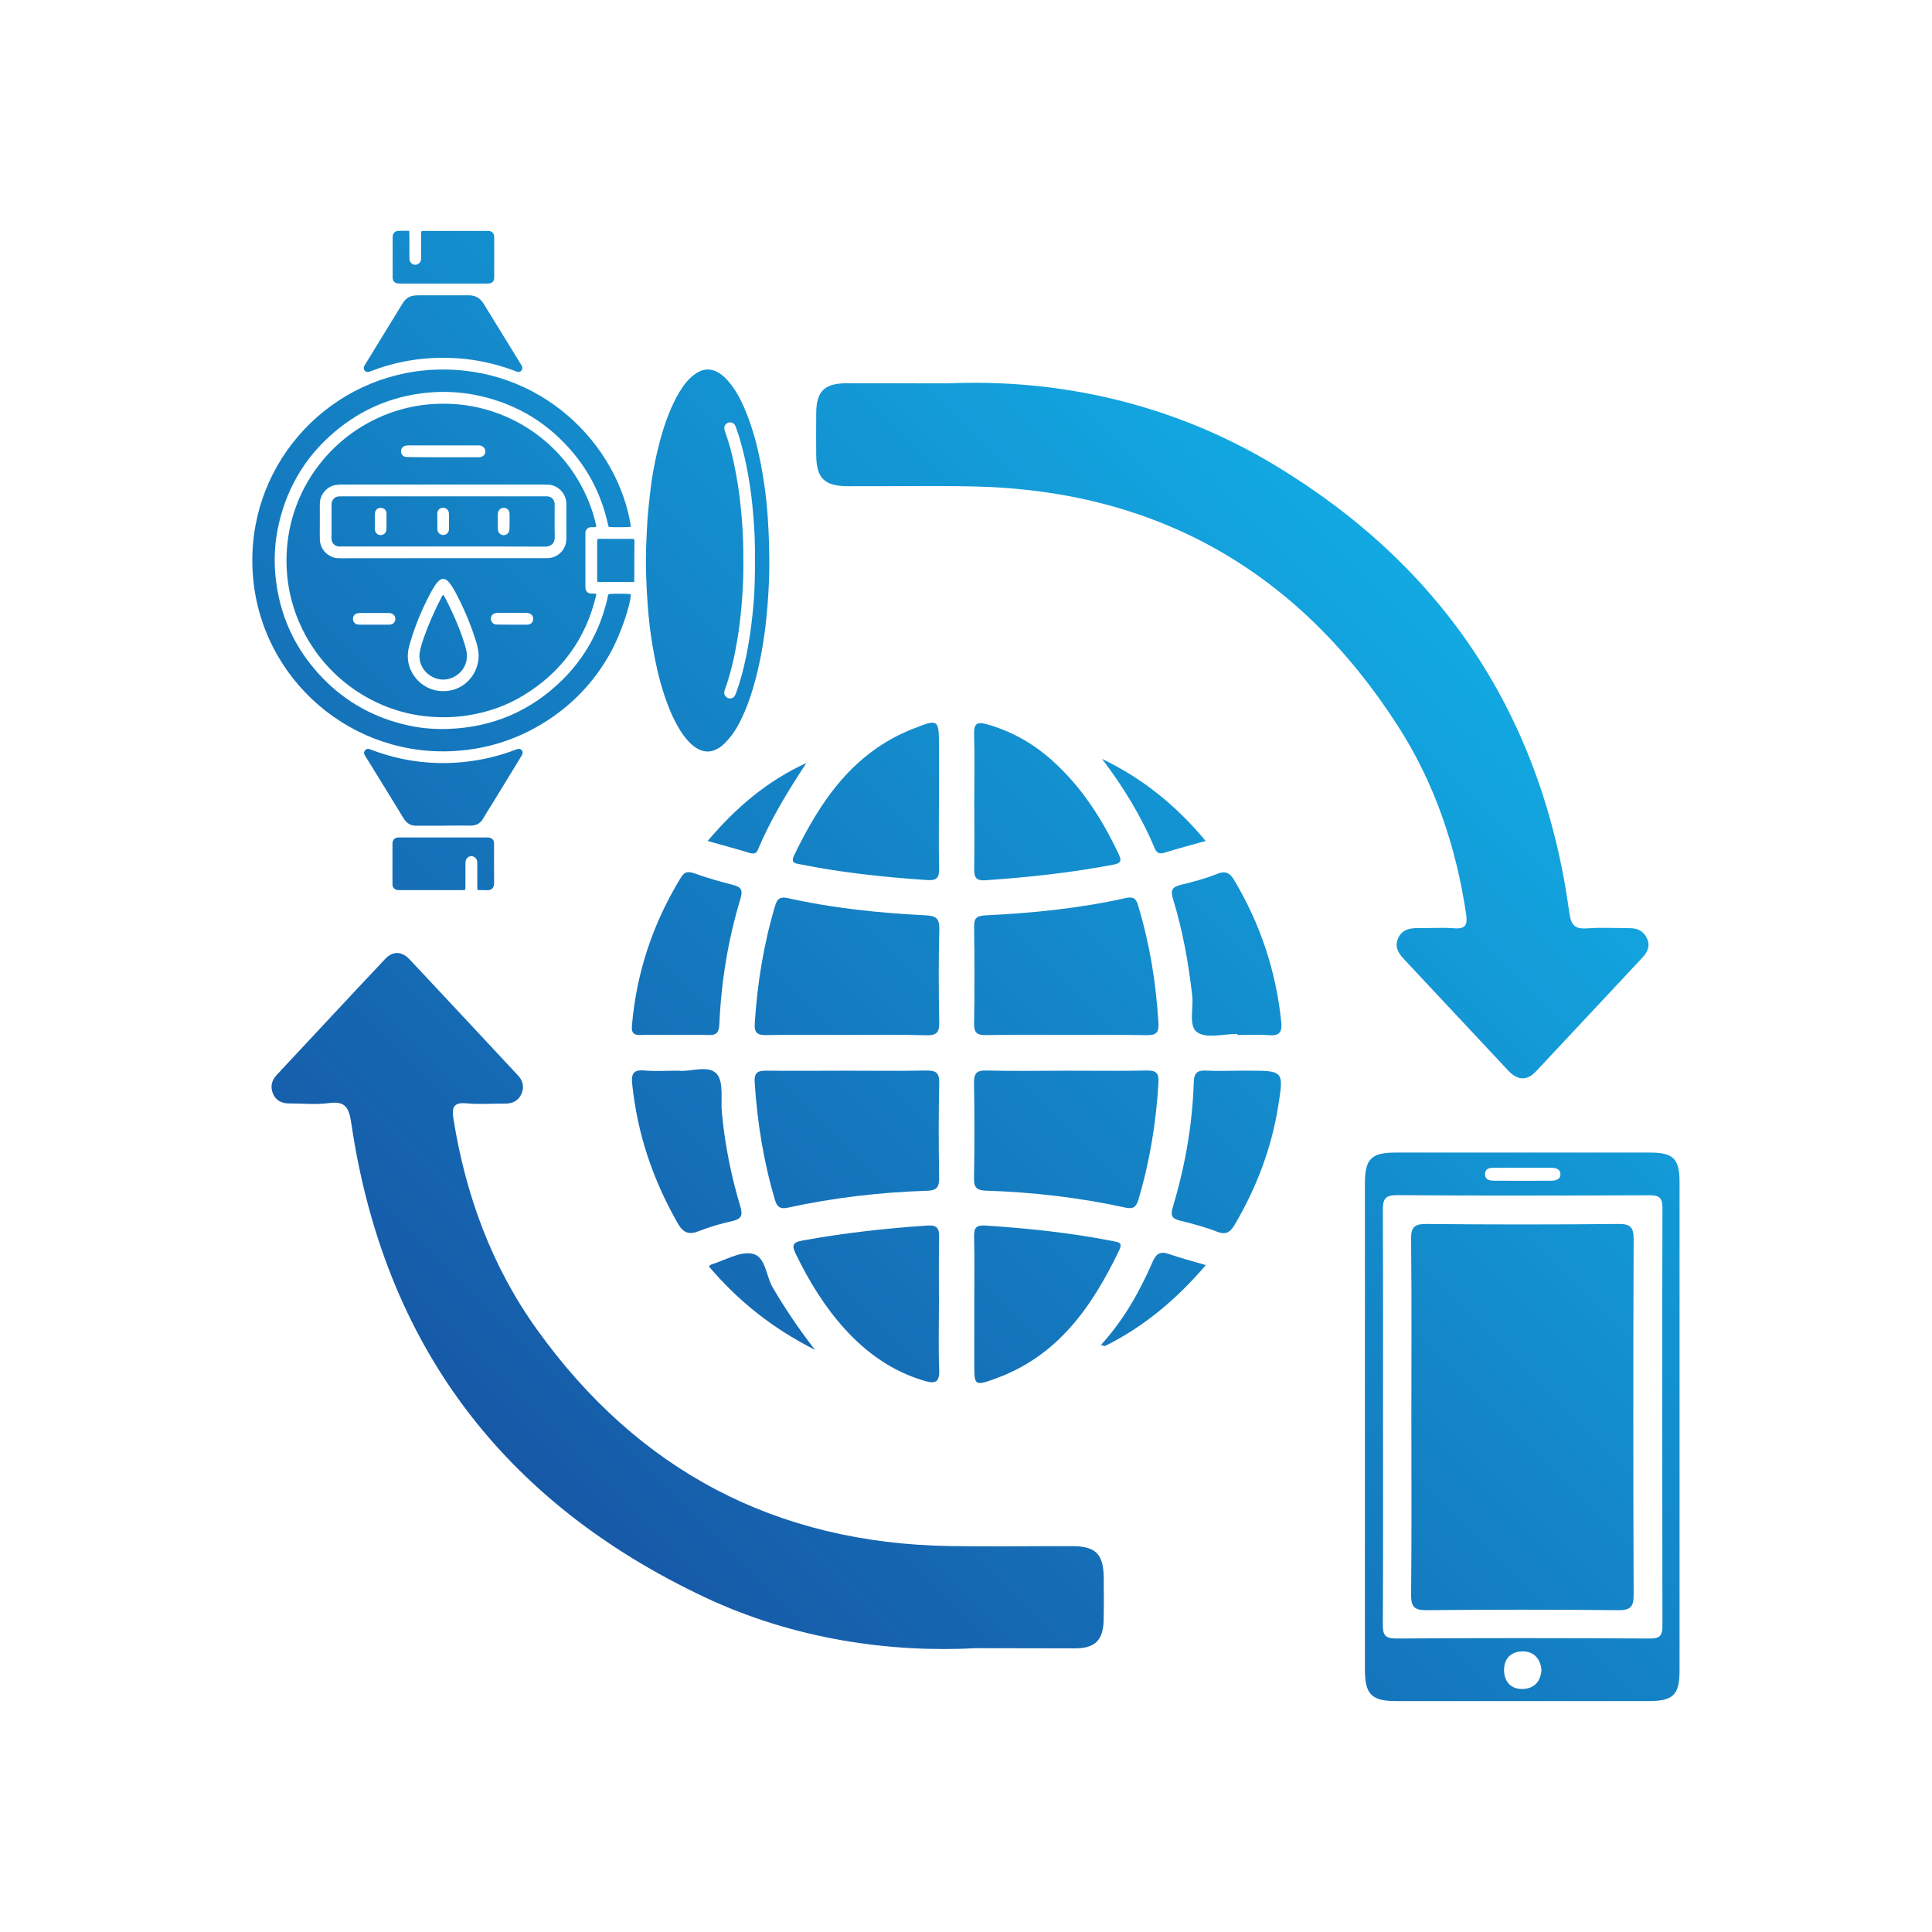 <?xml version="1.0" encoding="utf-8"?>
<!-- Generator: Adobe Illustrator 25.4.1, SVG Export Plug-In . SVG Version: 6.00 Build 0)  -->
<svg version="1.1" id="Layer_1" xmlns="http://www.w3.org/2000/svg" xmlns:xlink="http://www.w3.org/1999/xlink" x="0px" y="0px"
	 viewBox="0 0 210 210" style="enable-background:new 0 0 210 210;" xml:space="preserve">
<style type="text/css">
	.st0{fill:#1A9CE5;}
	.st1{fill:url(#SVGID_1_);}
	.st2{fill:url(#SVGID_00000005225149189911751150000002389981280201540747_);}
	.st3{fill:url(#SVGID_00000047781496492399669000000005639596712944233911_);}
	.st4{fill:url(#SVGID_00000067207145870853729220000003158741168622444964_);}
	.st5{fill:url(#SVGID_00000093896590929449294190000004923276662979999666_);}
	.st6{fill:url(#SVGID_00000171688001588510435830000002611349454120693159_);}
	.st7{fill:url(#SVGID_00000079463871028057311250000002485514607833385919_);}
	.st8{display:none;}
	.st9{display:inline;}
	.st10{fill:#303E55;}
	.st11{fill:url(#SVGID_00000135689259424250935650000006704892449145678267_);}
	.st12{fill:url(#SVGID_00000008123044833410468980000001190489898022797440_);}
	.st13{fill:url(#SVGID_00000036230526765297409320000007320457183687574718_);}
	.st14{fill:url(#SVGID_00000134242537933641859190000008911403342812271498_);}
	.st15{fill:url(#SVGID_00000121279962714645584360000011976487417789209232_);}
	.st16{fill:url(#SVGID_00000072992693101295898490000014670113820449019785_);}
	.st17{fill:url(#SVGID_00000079462025850212640260000001556517969180731322_);}
	.st18{fill:url(#SVGID_00000119076954450250863610000010826639901844582576_);}
	.st19{fill:url(#SVGID_00000141428401102725082650000012782235927608999863_);}
	.st20{fill:url(#SVGID_00000056385440457045294560000009191004125230572428_);}
	.st21{fill:url(#SVGID_00000111149492975184294620000008998527171738540691_);}
	.st22{fill:url(#SVGID_00000132805387332255699380000012900082028332069765_);}
	.st23{fill:url(#SVGID_00000118371537974161692270000018189446509152529280_);}
	.st24{fill:url(#SVGID_00000018945137293150511860000005735479729458180007_);}
	.st25{fill:url(#SVGID_00000065779909046191829260000012186652930622910594_);}
	.st26{fill:url(#SVGID_00000141442900011980498380000008718540894468732552_);}
	.st27{fill:url(#SVGID_00000139254902831226648430000014535464401857830807_);}
	.st28{fill:url(#SVGID_00000124145326930883966650000007519228571631217087_);}
	.st29{fill:url(#SVGID_00000175302281652301019700000009043687030729223333_);}
	.st30{fill:url(#SVGID_00000039850852914435420530000005262272370870818452_);}
	.st31{fill:url(#SVGID_00000088121008757858621790000016657238368995868601_);}
	.st32{fill:url(#SVGID_00000121264500499897125540000013833217654711547272_);}
	.st33{fill:url(#SVGID_00000158028855224339639830000009599869666242897045_);}
	.st34{fill:url(#SVGID_00000050660233345408100770000000922078433623380144_);}
	.st35{fill:url(#SVGID_00000160179093293024365070000016214102352193587602_);}
	.st36{fill:url(#SVGID_00000133528796149775794380000002993126553357512121_);}
	.st37{fill:url(#SVGID_00000034768091373328628580000007071328734361566138_);}
	.st38{fill:url(#SVGID_00000101072714969439957540000014829407700810495394_);}
	.st39{fill:url(#SVGID_00000048478125800790500430000001165657738938862014_);}
	.st40{fill:url(#SVGID_00000163774880443051331540000005369116547097334195_);}
	.st41{fill:url(#SVGID_00000097502045098513285960000009009152062491490480_);}
</style>
<g>
	<g>
		<path class="st0" d="M-178.87,4.97c7.39,0,14.83,0,22.65,0c0,2.84,0,5.44,0,8.3c37.73,0,75.09,0,112.86,0
			c0.16-2.66,0.32-5.37,0.49-8.29c7.59,0,15.03,0,22.54,0c0,18.2,0,36.12,0,54.29c-7.53,0-14.84,0-22.52,0
			c-0.15-2.73-0.3-5.44-0.49-8.67c-15.42,0-30.64,0-46.74,0c3.35-4.81,6.18-8.86,9.4-13.48c-7-1.41-13.54-2.73-21.18-4.28
			c3.09-2.21,5.63-4.02,8.16-5.83c-0.47-0.56-0.93-1.12-1.4-1.67c-6.24,2.79-12.48,5.58-19.43,8.69c3.15,2.44,5.89,4.56,9.18,7.1
			c-7.99,4.15-14.17,10.62-24.09,9.72c-8.74-0.79-17.6-0.17-26.8-0.17c0,3.06,0,5.64,0,8.53c-7.68,0-14.97,0-22.64,0
			C-178.87,41.26-178.87,23.25-178.87,4.97z"/>
		<path class="st0" d="M-99.63,78.26c4.63,7.35,9.5,14.35,13.6,21.77c5.27,9.54,0.46,20.24-9.84,22.93
			c-6.16,1.61-11.42-0.21-15.55-4.79c-4.14-4.59-5.39-10.03-3.01-15.95c0.71-1.76,1.6-3.48,2.62-5.08
			C-107.81,90.86-103.74,84.63-99.63,78.26z"/>
		<path class="st0" d="M-48.64,139.25c-3.1-2.79-5.93-5.33-8.74-7.86c14.04-16.63,10.6-34.24-0.2-46.19
			c2.64-2.79,5.32-5.6,7.98-8.41C-32.86,90.4-29.85,121.76-48.64,139.25z"/>
		<path class="st0" d="M-150.64,75.3c2.77,2.6,5.54,5.21,8.58,8.06c-6.06,6.79-9.78,14.25-9.77,23.22c0.01,8.82,3.31,16.3,9.7,23.11
			c-3.02,2.59-6,5.14-9.02,7.73C-168.15,123.44-169.24,91.42-150.64,75.3z"/>
		<path class="st0" d="M-65.33,127.43c-2.81-2.95-5.41-5.69-8.2-8.62c5.48-6.99,5.62-14-0.07-21.06c2.69-2.91,5.25-5.69,7.8-8.45
			C-54.51,97.11-54.12,116.25-65.33,127.43z"/>
		<path class="st0" d="M-134.36,87.52c2.61,2.76,5.23,5.54,8.07,8.54c-5.47,6.88-6.04,13.86,0.03,21c-2.75,2.9-5.45,5.75-8.13,8.58
			C-145.8,116.26-145.75,97.4-134.36,87.52z"/>
		<path class="st0" d="M-115.99,54.95c2.49,3.89,4.93,7.38,7.04,11.06c2.42,4.21,1.64,8.3-1.78,11.06
			c-3.03,2.44-7.58,2.41-10.56-0.07c-3.41-2.83-4.1-6.76-1.63-11.07C-120.8,62.25-118.4,58.73-115.99,54.95z"/>
	</g>
	<g>
		
			<linearGradient id="SVGID_1_" gradientUnits="userSpaceOnUse" x1="104.991" y1="39.861" x2="104.991" y2="174.139" gradientTransform="matrix(1 0 0 -1 -204.596 179.109)">
			<stop  offset="0" style="stop-color:#1659A7"/>
			<stop  offset="1" style="stop-color:#12A9E2"/>
		</linearGradient>
		<path class="st1" d="M-178.87,4.97c7.39,0,14.83,0,22.65,0c0,2.84,0,5.44,0,8.3c37.73,0,75.09,0,112.86,0
			c0.16-2.66,0.32-5.37,0.49-8.29c7.59,0,15.03,0,22.54,0c0,18.2,0,36.12,0,54.29c-7.53,0-14.84,0-22.52,0
			c-0.15-2.73-0.3-5.44-0.49-8.67c-15.42,0-30.64,0-46.74,0c3.35-4.81,6.18-8.86,9.4-13.48c-7-1.41-13.54-2.73-21.18-4.28
			c3.09-2.21,5.63-4.02,8.16-5.83c-0.47-0.56-0.93-1.12-1.4-1.67c-6.24,2.79-12.48,5.58-19.43,8.69c3.15,2.44,5.89,4.56,9.18,7.1
			c-7.99,4.15-14.17,10.62-24.09,9.72c-8.74-0.79-17.6-0.17-26.8-0.17c0,3.06,0,5.64,0,8.53c-7.68,0-14.97,0-22.64,0
			C-178.87,41.26-178.87,23.25-178.87,4.97z"/>
		
			<linearGradient id="SVGID_00000028283318645655666380000013255151492142709413_" gradientUnits="userSpaceOnUse" x1="104.845" y1="39.861" x2="104.845" y2="174.139" gradientTransform="matrix(1 0 0 -1 -204.596 179.109)">
			<stop  offset="0" style="stop-color:#1659A7"/>
			<stop  offset="1" style="stop-color:#12A9E2"/>
		</linearGradient>
		<path style="fill:url(#SVGID_00000028283318645655666380000013255151492142709413_);" d="M-99.63,78.26
			c4.63,7.35,9.5,14.35,13.6,21.77c5.27,9.54,0.46,20.24-9.84,22.93c-6.16,1.61-11.42-0.21-15.55-4.79
			c-4.14-4.59-5.39-10.03-3.01-15.95c0.71-1.76,1.6-3.48,2.62-5.08C-107.81,90.86-103.74,84.63-99.63,78.26z"/>
		
			<linearGradient id="SVGID_00000154393541923658030050000011384741336180325504_" gradientUnits="userSpaceOnUse" x1="157.928" y1="39.859" x2="157.928" y2="174.138" gradientTransform="matrix(1 0 0 -1 -204.596 179.109)">
			<stop  offset="0" style="stop-color:#1659A7"/>
			<stop  offset="1" style="stop-color:#12A9E2"/>
		</linearGradient>
		<path style="fill:url(#SVGID_00000154393541923658030050000011384741336180325504_);" d="M-48.64,139.25
			c-3.1-2.79-5.93-5.33-8.74-7.86c14.04-16.63,10.6-34.24-0.2-46.19c2.64-2.79,5.32-5.6,7.98-8.41
			C-32.86,90.4-29.85,121.76-48.64,139.25z"/>
		
			<linearGradient id="SVGID_00000175285566367423469600000003466751009597804985_" gradientUnits="userSpaceOnUse" x1="51.443" y1="39.861" x2="51.443" y2="174.139" gradientTransform="matrix(1 0 0 -1 -204.596 179.109)">
			<stop  offset="0" style="stop-color:#1659A7"/>
			<stop  offset="1" style="stop-color:#12A9E2"/>
		</linearGradient>
		<path style="fill:url(#SVGID_00000175285566367423469600000003466751009597804985_);" d="M-150.64,75.3
			c2.77,2.6,5.54,5.21,8.58,8.06c-6.06,6.79-9.78,14.25-9.77,23.22c0.01,8.82,3.31,16.3,9.7,23.11c-3.02,2.59-6,5.14-9.02,7.73
			C-168.15,123.44-169.24,91.42-150.64,75.3z"/>
		
			<linearGradient id="SVGID_00000176024652397677889420000017208082733602769827_" gradientUnits="userSpaceOnUse" x1="139.233" y1="39.861" x2="139.233" y2="174.139" gradientTransform="matrix(1 0 0 -1 -204.596 179.109)">
			<stop  offset="0" style="stop-color:#1659A7"/>
			<stop  offset="1" style="stop-color:#12A9E2"/>
		</linearGradient>
		<path style="fill:url(#SVGID_00000176024652397677889420000017208082733602769827_);" d="M-65.33,127.43
			c-2.81-2.95-5.41-5.69-8.2-8.62c5.48-6.99,5.62-14-0.07-21.06c2.69-2.91,5.25-5.69,7.8-8.45
			C-54.51,97.11-54.12,116.25-65.33,127.43z"/>
		
			<linearGradient id="SVGID_00000177451048568081440380000009425635423530836383_" gradientUnits="userSpaceOnUse" x1="70.003" y1="39.861" x2="70.003" y2="174.139" gradientTransform="matrix(1 0 0 -1 -204.596 179.109)">
			<stop  offset="0" style="stop-color:#1659A7"/>
			<stop  offset="1" style="stop-color:#12A9E2"/>
		</linearGradient>
		<path style="fill:url(#SVGID_00000177451048568081440380000009425635423530836383_);" d="M-134.36,87.52
			c2.61,2.76,5.23,5.54,8.07,8.54c-5.47,6.88-6.04,13.86,0.03,21c-2.75,2.9-5.45,5.75-8.13,8.58
			C-145.8,116.26-145.75,97.4-134.36,87.52z"/>
		
			<linearGradient id="SVGID_00000029758501938039141550000005922564486033396664_" gradientUnits="userSpaceOnUse" x1="88.625" y1="39.861" x2="88.625" y2="174.139" gradientTransform="matrix(1 0 0 -1 -204.596 179.109)">
			<stop  offset="0" style="stop-color:#1659A7"/>
			<stop  offset="1" style="stop-color:#12A9E2"/>
		</linearGradient>
		<path style="fill:url(#SVGID_00000029758501938039141550000005922564486033396664_);" d="M-115.99,54.95
			c2.49,3.89,4.93,7.38,7.04,11.06c2.42,4.21,1.64,8.3-1.78,11.06c-3.03,2.44-7.58,2.41-10.56-0.07c-3.41-2.83-4.1-6.76-1.63-11.07
			C-120.8,62.25-118.4,58.73-115.99,54.95z"/>
	</g>
</g>
<g>
	<g class="st8">
		<g class="st9">
			<path class="st10" d="M103.09,41.67c11.96-0.51,24.31,2.15,35.54,8.93c18.34,11.08,29.04,27.33,31.95,48.61
				c0.19,1.39,0.62,1.79,1.95,1.7c1.53-0.11,3.08-0.03,4.63-0.02c0.83,0,1.49,0.3,1.86,1.11c0.39,0.84,0.05,1.49-0.5,2.09
				c-3.85,4.12-7.7,8.24-11.55,12.35c-1.03,1.1-2.05,0.98-3.05-0.09c-3.76-4.03-7.53-8.06-11.31-12.09
				c-0.61-0.65-1.03-1.33-0.66-2.23c0.41-0.98,1.25-1.16,2.2-1.15c1.31,0.02,2.62-0.08,3.91,0.02c1.3,0.11,1.46-0.44,1.3-1.55
				c-1.09-7.31-3.41-14.21-7.4-20.42c-10.8-16.81-26.18-25.65-46.25-26.06c-4.51-0.09-9.02,0-13.53-0.02
				c-2.58-0.01-3.44-0.87-3.46-3.39c-0.01-1.54-0.02-3.09,0-4.63c0.03-2.31,0.91-3.16,3.29-3.17
				C95.34,41.66,98.67,41.67,103.09,41.67z"/>
			<path class="st10" d="M106.1,179.15c-9.33,0.5-19.76-0.95-29.5-5.54c-21.91-10.33-34.87-27.47-38.42-51.54
				c-0.24-1.6-0.6-2.43-2.43-2.17c-1.4,0.2-2.84,0.03-4.27,0.04c-0.86,0.01-1.52-0.32-1.83-1.12c-0.28-0.72-0.12-1.39,0.42-1.97
				c3.93-4.2,7.84-8.42,11.79-12.61c0.83-0.89,1.81-0.86,2.65,0.03c3.94,4.19,7.86,8.41,11.79,12.62c0.54,0.58,0.7,1.24,0.4,1.97
				c-0.34,0.8-1,1.11-1.85,1.1c-1.36-0.02-2.74,0.1-4.09-0.03c-1.43-0.14-1.68,0.38-1.47,1.69c1.33,8.33,4.18,16.08,9.11,22.94
				c10.99,15.3,25.95,23.18,44.82,23.49c4.45,0.07,8.9,0,13.35,0.01c2.54,0.01,3.38,0.87,3.4,3.44c0.01,1.54,0.03,3.09-0.01,4.63
				c-0.05,2.14-0.93,3.02-3.05,3.04C113.77,179.17,110.62,179.15,106.1,179.15z"/>
			<path class="st10" d="M148.36,155.01c0-8.78,0-17.57,0-26.35c0-2.69,0.68-3.38,3.35-3.38c9.2,0,18.4-0.01,27.59,0
				c2.61,0,3.26,0.66,3.26,3.25c0,17.68,0,35.37,0,53.05c0,2.65-0.68,3.32-3.4,3.32c-9.14,0-18.28,0-27.42,0
				c-2.64,0-3.38-0.74-3.38-3.38C148.36,172.7,148.36,163.86,148.36,155.01z M150.33,153.77c0,7.6,0.02,15.19-0.02,22.79
				c-0.01,1.08,0.17,1.54,1.43,1.54c9.2-0.06,18.39-0.05,27.59,0c1.12,0.01,1.38-0.35,1.37-1.42c-0.03-15.13-0.04-30.26,0-45.39
				c0-1.14-0.38-1.37-1.43-1.37c-9.14,0.04-18.28,0.05-27.41-0.01c-1.29-0.01-1.56,0.42-1.55,1.62
				C150.35,138.93,150.32,146.35,150.33,153.77z M165.51,126.93c-1.01,0-2.01-0.01-3.02,0c-0.48,0-1.02,0-1.07,0.65
				c-0.04,0.65,0.47,0.75,0.97,0.76c2.07,0.01,4.15,0.01,6.22,0c0.51,0,1.03-0.15,1-0.74c-0.03-0.6-0.58-0.66-1.07-0.67
				C167.53,126.93,166.52,126.93,165.51,126.93z M167.55,181.46c-0.15-1.21-0.86-1.98-2.07-1.96c-1.31,0.02-2.06,0.86-1.99,2.19
				c0.07,1.25,0.9,1.97,2.11,1.89C166.79,183.51,167.49,182.74,167.55,181.46z"/>
			<path class="st10" d="M115.96,116.38c2.9,0,5.81,0.04,8.71-0.02c1.04-0.02,1.3,0.32,1.25,1.32c-0.25,4.34-0.95,8.59-2.19,12.75
				c-0.24,0.8-0.6,1.01-1.41,0.83c-4.99-1.09-10.05-1.68-15.15-1.84c-0.97-0.03-1.32-0.32-1.3-1.34c0.06-3.44,0.06-6.88,0-10.31
				c-0.02-1.07,0.24-1.45,1.37-1.41C110.15,116.44,113.06,116.38,115.96,116.38z"/>
			<path class="st10" d="M92.08,116.38c2.85,0,5.7,0.04,8.55-0.02c1.02-0.02,1.49,0.17,1.46,1.35c-0.08,3.44-0.06,6.89-0.01,10.33
				c0.02,0.99-0.28,1.36-1.28,1.39c-5.11,0.16-10.18,0.75-15.18,1.84c-0.83,0.18-1.16-0.09-1.39-0.86
				c-1.24-4.17-1.92-8.43-2.2-12.77c-0.07-1.09,0.37-1.28,1.32-1.26C86.26,116.41,89.17,116.38,92.08,116.38z"/>
			<path class="st10" d="M115.74,112.49c-2.85,0-5.69-0.04-8.54,0.02c-0.97,0.02-1.34-0.22-1.32-1.26c0.06-3.5,0.05-7,0-10.5
				c-0.01-0.91,0.24-1.2,1.17-1.25c5.16-0.25,10.29-0.76,15.33-1.89c0.89-0.2,1.14,0.14,1.35,0.88c1.25,4.17,1.94,8.42,2.19,12.76
				c0.06,1.05-0.32,1.28-1.29,1.27C121.67,112.46,118.71,112.49,115.74,112.49z"/>
			<path class="st10" d="M91.82,112.49c-2.84,0-5.69-0.04-8.53,0.02c-1.03,0.02-1.32-0.3-1.25-1.31c0.28-4.33,0.97-8.58,2.21-12.74
				c0.23-0.76,0.52-1.03,1.38-0.84c4.92,1.1,9.93,1.62,14.96,1.87c1.08,0.05,1.54,0.28,1.51,1.5c-0.09,3.37-0.07,6.75-0.01,10.13
				c0.02,1.07-0.26,1.44-1.38,1.41C97.75,112.44,94.78,112.49,91.82,112.49z"/>
			<path class="st10" d="M105.9,141.68c0-2.43,0.04-4.86-0.02-7.29c-0.02-0.92,0.23-1.24,1.2-1.18c4.67,0.3,9.32,0.79,13.92,1.7
				c0.55,0.11,1.07,0.11,0.66,0.97c-2.94,6.13-6.66,11.5-13.41,13.95c-2.33,0.85-2.35,0.79-2.35-1.58
				C105.9,146.07,105.9,143.87,105.9,141.68z"/>
			<path class="st10" d="M105.9,87.05c0-2.43,0.05-4.86-0.02-7.29c-0.03-1.1,0.34-1.33,1.33-1.05c2.68,0.74,5.03,2.06,7.1,3.9
				c3.2,2.85,5.46,6.36,7.27,10.2c0.32,0.68,0.35,1-0.54,1.17c-4.61,0.88-9.25,1.38-13.92,1.7c-1.13,0.08-1.24-0.41-1.23-1.33
				C105.93,91.91,105.9,89.48,105.9,87.05z"/>
			<path class="st10" d="M102.06,87.07c0,2.43-0.04,4.86,0.02,7.29c0.02,0.98-0.21,1.38-1.28,1.3c-4.62-0.31-9.21-0.79-13.75-1.7
				c-0.52-0.11-1.15-0.1-0.75-0.95c2.86-5.94,6.44-11.23,12.91-13.78c2.83-1.12,2.85-1.08,2.85,1.96
				C102.06,83.16,102.06,85.11,102.06,87.07z"/>
			<path class="st10" d="M102.06,141.81c0,2.37-0.07,4.75,0.03,7.11c0.05,1.31-0.43,1.51-1.54,1.19c-3.47-1-6.29-2.99-8.69-5.62
				c-2.21-2.43-3.91-5.2-5.34-8.15c-0.44-0.91-0.45-1.29,0.7-1.5c4.5-0.82,9.02-1.32,13.58-1.63c1.09-0.07,1.3,0.33,1.28,1.3
				C102.03,136.95,102.06,139.38,102.06,141.81z"/>
			<path class="st10" d="M134.73,116.38c0.3,0,0.59,0,0.89,0c3.91,0,3.93,0,3.32,3.82c-0.73,4.62-2.37,8.91-4.74,12.93
				c-0.52,0.88-0.99,1.11-1.97,0.73c-1.26-0.49-2.59-0.84-3.91-1.17c-0.86-0.21-1.14-0.48-0.85-1.45c1.34-4.44,2.14-8.99,2.29-13.63
				c0.03-1.06,0.46-1.3,1.41-1.24C132.35,116.44,133.54,116.38,134.73,116.38z"/>
			<path class="st10" d="M73.74,116.38c1.25,0.17,3.24-0.68,4.16,0.34c0.8,0.88,0.42,2.82,0.57,4.29c0.33,3.43,1,6.8,1.99,10.09
				c0.29,0.96,0.17,1.39-0.85,1.62c-1.21,0.27-2.42,0.62-3.57,1.07c-1.12,0.45-1.75,0.28-2.39-0.85c-2.68-4.7-4.37-9.69-4.93-15.08
				c-0.13-1.2,0.15-1.61,1.37-1.5C71.21,116.46,72.34,116.38,73.74,116.38z"/>
			<path class="st10" d="M134.5,112.38c-1.48,0-3.29,0.52-4.33-0.15c-1.03-0.66-0.42-2.64-0.58-4.03
				c-0.41-3.54-1.03-7.04-2.08-10.45c-0.31-1-0.1-1.35,0.87-1.58c1.32-0.31,2.65-0.68,3.91-1.18c1.01-0.41,1.44-0.04,1.93,0.79
				c2.79,4.72,4.47,9.78,5.04,15.24c0.13,1.21-0.19,1.59-1.38,1.5c-1.12-0.09-2.25-0.02-3.38-0.02
				C134.5,112.45,134.5,112.42,134.5,112.38z"/>
			<path class="st10" d="M73.37,112.49c-1.25,0-2.49-0.04-3.74,0.01c-0.81,0.03-1.01-0.29-0.94-1.05c0.5-5.77,2.29-11.11,5.31-16.05
				c0.38-0.63,0.75-0.72,1.44-0.48c1.39,0.49,2.82,0.91,4.25,1.27c0.94,0.23,1.05,0.63,0.79,1.51c-1.34,4.44-2.09,9-2.29,13.64
				c-0.04,0.97-0.38,1.21-1.27,1.16C75.74,112.45,74.56,112.49,73.37,112.49z"/>
			<path class="st10" d="M88.58,146.72c-4.77-2.42-8.41-5.4-11.53-9.07c0.18-0.14,0.22-0.2,0.27-0.21c1.47-0.44,3.03-1.41,4.39-1.18
				c1.52,0.25,1.53,2.4,2.27,3.67C85.28,142.14,86.69,144.27,88.58,146.72z"/>
			<path class="st10" d="M119.79,82.49c4.36,2.1,8.02,5.02,11.26,8.92c-1.64,0.46-3.06,0.83-4.46,1.27
				c-0.58,0.18-0.87,0.04-1.09-0.5C124.04,88.7,122.08,85.51,119.79,82.49z"/>
			<path class="st10" d="M76.92,91.41c3.11-3.68,6.53-6.55,10.73-8.48c-1.99,3.05-3.88,6.1-5.27,9.44c-0.17,0.4-0.45,0.47-0.86,0.35
				C80.06,92.28,78.58,91.88,76.92,91.41z"/>
			<path class="st10" d="M119.67,146.19c2.42-2.65,4.17-5.72,5.59-8.98c0.42-0.97,0.85-1.24,1.84-0.89
				c1.22,0.43,2.48,0.75,3.97,1.19c-3.2,3.73-6.72,6.69-10.95,8.79c-0.11,0.05-0.31-0.09-0.47-0.14L119.67,146.19z"/>
			<path class="st10" d="M119.65,146.17c0.03,0.04,0.06,0.08,0.08,0.13c0,0.01-0.02,0.03-0.03,0.05c-0.01-0.05-0.02-0.09-0.03-0.14
				C119.67,146.19,119.65,146.17,119.65,146.17z"/>
			<path class="st10" d="M153.41,153.94c0-6.41,0.04-12.81-0.03-19.22c-0.02-1.34,0.36-1.69,1.69-1.68c6.94,0.07,13.88,0.07,20.82,0
				c1.33-0.01,1.68,0.33,1.68,1.67c-0.05,12.87-0.05,25.74,0,38.61c0.01,1.33-0.33,1.71-1.68,1.7c-6.94-0.07-13.88-0.07-20.82,0
				c-1.34,0.01-1.7-0.36-1.69-1.69C153.45,166.87,153.41,160.41,153.41,153.94z"/>
		</g>
		<g class="st9">
			<path d="M64.81,57.26c-0.17,0.07-0.34,0.04-0.51,0.04c-0.14,0-0.28,0.03-0.4,0.11c-0.14,0.1-0.24,0.23-0.26,0.41
				c-0.01,0.08-0.01,0.17-0.01,0.25c0,1.89,0,3.78,0,5.66c0,0.08,0,0.17,0.01,0.25c0.04,0.3,0.26,0.51,0.56,0.53
				c0.19,0.02,0.39,0.01,0.61,0.02c-0.01,0.1-0.01,0.18-0.03,0.26C63.64,69.5,61,73.1,56.87,75.6c-1.86,1.13-3.89,1.83-6.04,2.16
				c-1.4,0.22-2.81,0.25-4.22,0.13c-5.6-0.49-10.73-3.84-13.47-8.96c-0.97-1.82-1.6-3.75-1.86-5.8c-0.96-7.69,3.17-14.36,9.22-17.42
				c1.62-0.82,3.33-1.37,5.13-1.64c1.33-0.2,2.67-0.23,4.02-0.13c5.76,0.47,11.02,3.91,13.71,9.19c0.64,1.25,1.12,2.56,1.43,3.93
				C64.8,57.12,64.8,57.19,64.81,57.26z M48.15,60.67c1.73,0,3.47,0,5.2,0c1.99,0,3.97,0,5.96,0c0.19,0,0.39,0,0.58-0.04
				c0.98-0.21,1.65-1.04,1.67-2.04c0.01-0.43,0-0.87,0-1.3c0-0.84,0-1.68,0-2.52c0-1.13-0.93-2.06-1.99-2.09
				c-0.18-0.01-0.36-0.01-0.55-0.01c-7.24,0-14.49,0-21.73,0c-0.2,0-0.39,0-0.59,0.02c-0.74,0.06-1.29,0.43-1.66,1.06
				c-0.21,0.34-0.28,0.72-0.28,1.12c0.01,0.89,0,1.79,0,2.69c0,0.38-0.01,0.76,0.01,1.13c0.04,0.88,0.63,1.63,1.47,1.9
				c0.27,0.09,0.55,0.09,0.83,0.09C40.77,60.67,44.46,60.67,48.15,60.67z M52.03,71.29c0-0.04-0.01-0.13-0.01-0.21
				c-0.03-0.51-0.16-0.99-0.31-1.47c-0.59-1.87-1.36-3.66-2.29-5.39c-0.13-0.25-0.29-0.48-0.45-0.71c-0.09-0.14-0.21-0.27-0.33-0.38
				c-0.3-0.27-0.65-0.27-0.94,0c-0.15,0.14-0.29,0.3-0.4,0.48c-0.24,0.38-0.47,0.76-0.67,1.16c-0.57,1.11-1.07,2.24-1.5,3.41
				c-0.24,0.64-0.44,1.29-0.63,1.95c-0.15,0.51-0.21,1.03-0.16,1.57c0.22,2.06,2.18,3.8,4.57,3.36C50.69,74.74,52,73.16,52.03,71.29
				z M48.16,49.7c1.2,0,2.4,0,3.61,0c0.13,0,0.25,0.01,0.38-0.01c0.09-0.01,0.19-0.03,0.28-0.08c0.21-0.11,0.33-0.3,0.32-0.55
				c0-0.26-0.13-0.45-0.36-0.57c-0.17-0.09-0.35-0.08-0.53-0.08c-1.8,0-3.61,0-5.41,0c-0.67,0-1.34,0-2.01,0
				c-0.15,0-0.31,0.01-0.45,0.06c-0.28,0.1-0.43,0.36-0.4,0.66c0.03,0.27,0.23,0.49,0.51,0.53c0.14,0.02,0.28,0.02,0.42,0.02
				C45.73,49.7,46.95,49.7,48.16,49.7z M55.65,67.9c0.49,0,0.98,0,1.46,0c0.1,0,0.2,0,0.29-0.01c0.28-0.03,0.5-0.23,0.55-0.5
				c0.05-0.29-0.08-0.56-0.35-0.69c-0.06-0.03-0.13-0.05-0.2-0.07c-0.04-0.01-0.08-0.01-0.12-0.01c-1.07,0-2.15,0-3.22,0
				c-0.13,0-0.28,0.04-0.4,0.1c-0.23,0.12-0.35,0.4-0.3,0.64c0.05,0.27,0.26,0.48,0.53,0.52c0.11,0.01,0.22,0.01,0.33,0.01
				C54.7,67.9,55.17,67.9,55.65,67.9z M40.65,67.9c0.5,0,1,0,1.51,0c0.11,0,0.23,0,0.33-0.02c0.36-0.07,0.57-0.46,0.45-0.8
				c-0.1-0.3-0.33-0.45-0.72-0.45c-1.03,0-2.06,0-3.1,0c-0.12,0-0.25,0.02-0.37,0.06c-0.28,0.11-0.42,0.37-0.38,0.67
				c0.04,0.29,0.26,0.5,0.56,0.53c0.1,0.01,0.19,0.01,0.29,0.01C39.7,67.9,40.18,67.9,40.65,67.9z"/>
			<path d="M83.62,60.93c0.01,1.57-0.06,3.13-0.18,4.69c-0.21,2.79-0.61,5.56-1.33,8.27c-0.42,1.56-0.93,3.08-1.66,4.52
				c-0.29,0.57-0.61,1.13-1.02,1.64c-0.25,0.31-0.53,0.62-0.82,0.89c-0.2,0.19-0.44,0.35-0.69,0.48c-0.66,0.36-1.34,0.35-2.01,0.01
				c-0.4-0.21-0.74-0.49-1.05-0.82c-0.44-0.47-0.81-1-1.13-1.56c-0.64-1.11-1.12-2.28-1.52-3.49c-0.57-1.72-0.96-3.47-1.26-5.25
				c-0.26-1.52-0.44-3.04-0.55-4.58c-0.17-2.3-0.25-4.61-0.14-6.92c0.04-0.8,0.06-1.59,0.12-2.39c0.08-1.02,0.19-2.03,0.31-3.05
				c0.15-1.35,0.39-2.68,0.69-4.01c0.39-1.72,0.88-3.41,1.59-5.03c0.34-0.77,0.72-1.51,1.2-2.21c0.31-0.45,0.65-0.88,1.08-1.23
				c0.23-0.18,0.47-0.36,0.73-0.49c0.62-0.32,1.26-0.31,1.9-0.01c0.34,0.17,0.64,0.39,0.92,0.66c0.34,0.33,0.64,0.7,0.91,1.09
				c0.63,0.92,1.1,1.91,1.5,2.95c0.63,1.62,1.08,3.29,1.42,4.99c0.31,1.54,0.54,3.08,0.7,4.64C83.52,56.79,83.61,58.86,83.62,60.93z
				 M82.06,60.94c0-0.41,0-0.81,0-1.22c-0.01-1.64-0.13-3.27-0.29-4.9c-0.15-1.46-0.37-2.91-0.67-4.35
				c-0.28-1.33-0.61-2.64-1.07-3.92c-0.04-0.1-0.07-0.21-0.12-0.31c-0.16-0.29-0.5-0.41-0.79-0.28c-0.3,0.12-0.45,0.43-0.37,0.75
				c0.02,0.09,0.06,0.19,0.09,0.28c0.39,1.11,0.7,2.24,0.94,3.39c0.36,1.68,0.61,3.38,0.77,5.09c0.13,1.41,0.23,2.81,0.24,4.23
				c0.01,0.66,0.01,1.31,0.01,1.97c0,1.44-0.08,2.88-0.21,4.31c-0.11,1.24-0.26,2.47-0.47,3.7c-0.3,1.77-0.7,3.51-1.3,5.2
				c-0.03,0.08-0.06,0.16-0.08,0.24c-0.08,0.32,0.07,0.62,0.38,0.75c0.28,0.12,0.6,0.01,0.76-0.26c0.06-0.11,0.1-0.23,0.15-0.35
				c0.34-0.93,0.61-1.89,0.84-2.85c0.57-2.41,0.89-4.86,1.08-7.33C82.04,63.71,82.07,62.32,82.06,60.94z"/>
			<path d="M68.58,57.26c-0.3,0.05-1.8,0.07-2.41,0.02c-0.03-0.08-0.06-0.17-0.08-0.26c-0.63-2.88-1.86-5.47-3.74-7.74
				c-2.69-3.24-6.1-5.33-10.21-6.25c-1.7-0.38-3.43-0.51-5.17-0.39c-3.68,0.26-7.01,1.5-9.93,3.76c-3.52,2.73-5.78,6.29-6.76,10.65
				c-0.41,1.83-0.52,3.68-0.34,5.55c0.42,4.26,2.1,7.94,5.06,11.03c2.6,2.71,5.76,4.44,9.42,5.23c1.41,0.31,2.85,0.42,4.29,0.37
				c4.84-0.17,9-1.95,12.44-5.35c2.46-2.44,4.06-5.38,4.86-8.76c0.04-0.19,0.04-0.39,0.16-0.55c0.43-0.05,2.08-0.04,2.39,0.01
				c0.02,1.09-1.11,4.39-2.18,6.33c-1.78,3.23-4.25,5.81-7.4,7.73c-3.13,1.91-6.54,2.91-10.21,3.02
				c-11.38,0.35-21.12-8.67-21.34-20.34c-0.22-11.39,8.69-20.61,19.7-21.13C58.7,39.65,67.2,48.24,68.58,57.26z"/>
			<path d="M48.18,89.75c-0.88,0-1.76,0-2.64,0c-0.07,0-0.14,0-0.21,0c-0.67,0.04-1.13-0.25-1.48-0.83
				c-1.33-2.2-2.69-4.38-4.04-6.57c-0.07-0.11-0.14-0.21-0.19-0.33c-0.08-0.17-0.06-0.33,0.07-0.47c0.12-0.14,0.28-0.19,0.46-0.13
				c0.09,0.03,0.18,0.07,0.27,0.1c1.67,0.63,3.39,1.06,5.16,1.27c1.59,0.19,3.18,0.2,4.77,0.04c1.96-0.19,3.86-0.64,5.69-1.34
				c0.08-0.03,0.16-0.06,0.24-0.08c0.34-0.08,0.62,0.23,0.5,0.56c-0.04,0.12-0.11,0.22-0.18,0.33c-1.05,1.72-2.1,3.43-3.15,5.15
				c-0.31,0.5-0.63,0.99-0.92,1.5c-0.31,0.56-0.78,0.8-1.41,0.79c-0.91-0.01-1.82,0-2.73,0C48.32,89.75,48.25,89.75,48.18,89.75z"/>
			<path d="M48.2,32.1c0.82,0,1.65,0,2.47,0c0.11,0,0.22,0,0.34,0c0.69,0.01,1.19,0.32,1.55,0.9c1.35,2.2,2.71,4.4,4.06,6.6
				c0.04,0.07,0.1,0.14,0.12,0.22c0.06,0.17,0.05,0.33-0.07,0.47c-0.13,0.13-0.28,0.18-0.46,0.12c-0.08-0.03-0.16-0.06-0.24-0.09
				c-1.7-0.65-3.46-1.08-5.28-1.29c-1.52-0.17-3.04-0.18-4.56-0.05c-2,0.18-3.94,0.64-5.81,1.36c-0.09,0.03-0.18,0.07-0.28,0.09
				c-0.32,0.05-0.57-0.24-0.48-0.55c0.03-0.09,0.08-0.18,0.13-0.26c1.35-2.2,2.7-4.41,4.05-6.61c0.24-0.4,0.56-0.71,1.01-0.83
				c0.23-0.06,0.47-0.08,0.7-0.08C46.38,32.09,47.29,32.1,48.2,32.1z"/>
			<path d="M44.48,25.09c0.01,0.2,0.02,0.34,0.02,0.47c0,0.76,0,1.51,0,2.27c0,0.13,0,0.25,0.01,0.38c0.04,0.31,0.28,0.54,0.58,0.57
				c0.31,0.02,0.61-0.2,0.67-0.52c0.02-0.11,0.02-0.22,0.02-0.33c0-0.78,0-1.57,0-2.35c0-0.14,0-0.28,0-0.4
				c0.12-0.12,0.26-0.08,0.38-0.08c1.27,0,2.54,0,3.82,0c0.95,0,1.9,0,2.85,0c0.1,0,0.2,0,0.29,0c0.32,0.02,0.55,0.23,0.59,0.55
				c0.01,0.08,0.01,0.17,0.01,0.25c0,1.37,0,2.74,0,4.11c0,0.11,0,0.23-0.02,0.33c-0.05,0.26-0.22,0.42-0.48,0.46
				c-0.12,0.02-0.25,0.02-0.38,0.02c-3.1,0-6.21,0-9.31,0c-0.11,0-0.22,0-0.33-0.02c-0.3-0.05-0.49-0.25-0.52-0.56
				c-0.01-0.08,0-0.17,0-0.25c0-1.36,0-2.71,0-4.07c0-0.08,0-0.17,0.01-0.25c0.03-0.32,0.25-0.56,0.56-0.57
				C43.63,25.07,44.03,25.09,44.48,25.09z"/>
			<path d="M51.89,96.71c-0.01-0.15-0.01-0.29-0.01-0.42c0-0.77,0-1.54,0-2.31c0-0.13,0-0.25-0.02-0.38
				c-0.06-0.31-0.31-0.53-0.61-0.54s-0.56,0.2-0.63,0.51c-0.03,0.13-0.03,0.28-0.03,0.42c0,0.77,0,1.54,0,2.31
				c0,0.14-0.01,0.27-0.02,0.43c-0.12,0.01-0.21,0.02-0.3,0.02c-2.29,0-4.58,0-6.88,0c-0.07,0-0.14,0-0.21-0.01
				c-0.25-0.04-0.47-0.24-0.51-0.49c-0.02-0.11-0.01-0.22-0.01-0.33c0-1.36,0-2.71,0-4.07c0-0.1,0-0.2,0.01-0.29
				c0.04-0.28,0.24-0.48,0.52-0.52c0.11-0.02,0.22-0.01,0.33-0.01c3.1,0,6.2,0,9.31,0c0.11,0,0.22,0,0.33,0.01
				c0.29,0.04,0.48,0.23,0.53,0.51c0.02,0.1,0.01,0.19,0.01,0.29c0,1.37-0.01,2.74,0.01,4.11c0.01,0.51-0.24,0.85-0.81,0.81
				c-0.29-0.02-0.59-0.01-0.88-0.01C52,96.75,51.97,96.74,51.89,96.71z"/>
			<path d="M68.94,63.26c-1.35,0-2.66,0-3.99,0c-0.02-0.1-0.04-0.18-0.04-0.26c0-1.38,0-2.77,0-4.15c0-0.07,0.01-0.14,0.02-0.23
				c0.07-0.02,0.13-0.05,0.19-0.05c1.2,0,2.4,0,3.6,0c0.07,0,0.13,0.02,0.21,0.03c0.01,0.08,0.03,0.15,0.03,0.22
				C68.96,60.28,68.95,61.75,68.94,63.26z"/>
			<path d="M48.13,59.4c-3.64,0-7.27,0-10.91,0c-0.13,0-0.25,0.01-0.38,0c-0.44-0.03-0.76-0.34-0.8-0.77c-0.01-0.08,0-0.17,0-0.25
				c0-1.13,0-2.27,0-3.4c0-0.1,0-0.2,0.01-0.29c0.05-0.39,0.35-0.69,0.74-0.73c0.11-0.01,0.22-0.01,0.34-0.01
				c7.36,0,14.71,0,22.07,0c0.1,0,0.2,0,0.29,0c0.46,0.03,0.77,0.35,0.8,0.81c0,0.07,0,0.14,0,0.21c0,1.13-0.02,2.27,0.01,3.4
				c0.02,0.63-0.37,1.05-1.05,1.05C55.54,59.39,51.83,59.4,48.13,59.4z M55.39,56.67c0-0.21,0-0.42,0-0.63c0-0.1,0-0.2-0.01-0.29
				c-0.05-0.33-0.27-0.54-0.59-0.55c-0.33-0.02-0.59,0.19-0.66,0.52c-0.02,0.08-0.02,0.17-0.02,0.25c0,0.48,0,0.95,0,1.43
				c0,0.12,0.02,0.25,0.06,0.37c0.1,0.27,0.35,0.42,0.62,0.4c0.27-0.02,0.5-0.21,0.56-0.48c0.02-0.11,0.03-0.22,0.03-0.33
				C55.39,57.12,55.39,56.89,55.39,56.67z M47.54,56.65C47.54,56.65,47.53,56.65,47.54,56.65c0,0.28,0,0.56,0,0.84
				c0,0.03,0,0.06,0,0.08c0.03,0.33,0.29,0.57,0.61,0.58c0.34,0.01,0.62-0.23,0.65-0.58c0.01-0.07,0-0.14,0-0.21
				c0-0.46,0-0.92,0-1.38c0-0.08,0-0.17-0.01-0.25c-0.04-0.3-0.3-0.53-0.6-0.54c-0.35-0.01-0.63,0.23-0.65,0.57
				C47.52,56.06,47.54,56.35,47.54,56.65z M42.01,56.69L42.01,56.69c0-0.31,0.01-0.62,0-0.92c-0.02-0.33-0.28-0.56-0.61-0.57
				c-0.36-0.01-0.63,0.24-0.65,0.63c-0.01,0.35,0,0.7,0,1.05c0,0.22-0.01,0.45,0,0.67c0.02,0.34,0.26,0.59,0.57,0.61
				c0.36,0.03,0.66-0.22,0.68-0.58C42.02,57.27,42.01,56.98,42.01,56.69z"/>
			<path d="M48.19,64.66c0.05,0.08,0.1,0.15,0.14,0.22c0.87,1.66,1.63,3.37,2.18,5.16c0.07,0.24,0.14,0.48,0.19,0.73
				c0.35,1.73-1.04,3.09-2.52,3.1c-1.47,0-2.9-1.34-2.53-3.12c0.1-0.49,0.25-0.97,0.42-1.45c0.52-1.46,1.14-2.88,1.86-4.26
				C47.99,64.91,48.04,64.76,48.19,64.66z"/>
		</g>
	</g>
	<g>
		<g>
			
				<linearGradient id="SVGID_00000052813775699310982270000000675314243976944796_" gradientUnits="userSpaceOnUse" x1="52.142" y1="56.502" x2="149.374" y2="153.735" gradientTransform="matrix(1 0 0 -1 0 212)">
				<stop  offset="0" style="stop-color:#1659A7"/>
				<stop  offset="1" style="stop-color:#12A9E2"/>
			</linearGradient>
			<path style="fill:url(#SVGID_00000052813775699310982270000000675314243976944796_);" d="M103.09,41.67
				c11.96-0.51,24.31,2.15,35.54,8.93c18.34,11.08,29.04,27.33,31.95,48.61c0.19,1.39,0.62,1.79,1.95,1.7
				c1.53-0.11,3.08-0.03,4.63-0.02c0.83,0,1.49,0.3,1.86,1.11c0.39,0.84,0.05,1.49-0.5,2.09c-3.85,4.12-7.7,8.24-11.55,12.35
				c-1.03,1.1-2.05,0.98-3.05-0.09c-3.76-4.03-7.53-8.06-11.31-12.09c-0.61-0.65-1.03-1.33-0.66-2.23c0.41-0.98,1.25-1.16,2.2-1.15
				c1.31,0.02,2.62-0.08,3.91,0.02c1.3,0.11,1.46-0.44,1.3-1.55c-1.09-7.31-3.41-14.21-7.4-20.42
				c-10.8-16.81-26.18-25.65-46.25-26.06c-4.51-0.09-9.02,0-13.53-0.02c-2.58-0.01-3.44-0.87-3.46-3.39c-0.01-1.54-0.02-3.09,0-4.63
				c0.03-2.31,0.91-3.16,3.29-3.17C95.34,41.66,98.67,41.67,103.09,41.67z"/>
			
				<linearGradient id="SVGID_00000009568927244484321080000015750483737675904139_" gradientUnits="userSpaceOnUse" x1="59.257" y1="49.38" x2="156.489" y2="146.613" gradientTransform="matrix(1 0 0 -1 0 212)">
				<stop  offset="0" style="stop-color:#1659A7"/>
				<stop  offset="1" style="stop-color:#12A9E2"/>
			</linearGradient>
			<path style="fill:url(#SVGID_00000009568927244484321080000015750483737675904139_);" d="M106.1,179.15
				c-9.33,0.5-19.76-0.95-29.5-5.54c-21.91-10.33-34.87-27.47-38.42-51.54c-0.24-1.6-0.6-2.43-2.43-2.17
				c-1.4,0.2-2.84,0.03-4.27,0.04c-0.86,0.01-1.52-0.32-1.83-1.12c-0.28-0.72-0.12-1.39,0.42-1.97c3.93-4.2,7.84-8.42,11.79-12.61
				c0.83-0.89,1.81-0.86,2.65,0.03c3.94,4.19,7.86,8.41,11.79,12.62c0.54,0.58,0.7,1.24,0.4,1.97c-0.34,0.8-1,1.11-1.85,1.1
				c-1.36-0.02-2.74,0.1-4.09-0.03c-1.43-0.14-1.68,0.38-1.47,1.69c1.33,8.33,4.18,16.08,9.11,22.94
				c10.99,15.3,25.95,23.18,44.82,23.49c4.45,0.07,8.9,0,13.35,0.01c2.54,0.01,3.38,0.87,3.4,3.44c0.01,1.54,0.03,3.09-0.01,4.63
				c-0.05,2.14-0.93,3.02-3.05,3.04C113.77,179.17,110.62,179.15,106.1,179.15z"/>
			
				<linearGradient id="SVGID_00000158735277838504816200000015271071597918540438_" gradientUnits="userSpaceOnUse" x1="108.599" y1="0.045" x2="205.832" y2="97.277" gradientTransform="matrix(1 0 0 -1 0 212)">
				<stop  offset="0" style="stop-color:#1659A7"/>
				<stop  offset="1" style="stop-color:#12A9E2"/>
			</linearGradient>
			<path style="fill:url(#SVGID_00000158735277838504816200000015271071597918540438_);" d="M148.36,155.01c0-8.78,0-17.57,0-26.35
				c0-2.69,0.68-3.38,3.35-3.38c9.2,0,18.4-0.01,27.59,0c2.61,0,3.26,0.66,3.26,3.25c0,17.68,0,35.37,0,53.05
				c0,2.65-0.68,3.32-3.4,3.32c-9.14,0-18.28,0-27.42,0c-2.64,0-3.38-0.74-3.38-3.38C148.36,172.7,148.36,163.86,148.36,155.01z
				 M150.33,153.77c0,7.6,0.02,15.19-0.02,22.79c-0.01,1.08,0.17,1.54,1.43,1.54c9.2-0.06,18.39-0.05,27.59,0
				c1.12,0.01,1.38-0.35,1.37-1.42c-0.03-15.13-0.04-30.26,0-45.39c0-1.14-0.38-1.37-1.43-1.37c-9.14,0.04-18.28,0.05-27.41-0.01
				c-1.29-0.01-1.56,0.42-1.55,1.62C150.35,138.93,150.32,146.35,150.33,153.77z M165.51,126.93c-1.01,0-2.01-0.01-3.02,0
				c-0.48,0-1.02,0-1.07,0.65c-0.04,0.65,0.47,0.75,0.97,0.76c2.07,0.01,4.15,0.01,6.22,0c0.51,0,1.03-0.15,1-0.74
				c-0.03-0.6-0.58-0.66-1.07-0.67C167.53,126.93,166.52,126.93,165.51,126.93z M167.55,181.46c-0.15-1.21-0.86-1.98-2.07-1.96
				c-1.31,0.02-2.06,0.86-1.99,2.19c0.07,1.25,0.9,1.97,2.11,1.89C166.79,183.51,167.49,182.74,167.55,181.46z"/>
			
				<linearGradient id="SVGID_00000080166858196798158220000007621293695777247666_" gradientUnits="userSpaceOnUse" x1="67.636" y1="41.008" x2="164.868" y2="138.241" gradientTransform="matrix(1 0 0 -1 0 212)">
				<stop  offset="0" style="stop-color:#1659A7"/>
				<stop  offset="1" style="stop-color:#12A9E2"/>
			</linearGradient>
			<path style="fill:url(#SVGID_00000080166858196798158220000007621293695777247666_);" d="M115.96,116.38
				c2.9,0,5.81,0.04,8.71-0.02c1.04-0.02,1.3,0.32,1.25,1.32c-0.25,4.34-0.95,8.59-2.19,12.75c-0.24,0.8-0.6,1.01-1.41,0.83
				c-4.99-1.09-10.05-1.68-15.15-1.84c-0.97-0.03-1.32-0.32-1.3-1.34c0.06-3.44,0.06-6.88,0-10.31c-0.02-1.07,0.24-1.45,1.37-1.41
				C110.15,116.44,113.06,116.38,115.96,116.38z"/>
			
				<linearGradient id="SVGID_00000102515130262264267600000014615309251802799749_" gradientUnits="userSpaceOnUse" x1="55.776" y1="52.868" x2="153.008" y2="150.1" gradientTransform="matrix(1 0 0 -1 0 212)">
				<stop  offset="0" style="stop-color:#1659A7"/>
				<stop  offset="1" style="stop-color:#12A9E2"/>
			</linearGradient>
			<path style="fill:url(#SVGID_00000102515130262264267600000014615309251802799749_);" d="M92.08,116.38
				c2.85,0,5.7,0.04,8.55-0.02c1.02-0.02,1.49,0.17,1.46,1.35c-0.08,3.44-0.06,6.89-0.01,10.33c0.02,0.99-0.28,1.36-1.28,1.39
				c-5.11,0.16-10.18,0.75-15.18,1.84c-0.83,0.18-1.16-0.09-1.39-0.86c-1.24-4.17-1.92-8.43-2.2-12.77
				c-0.07-1.09,0.37-1.28,1.32-1.26C86.26,116.41,89.17,116.38,92.08,116.38z"/>
			
				<linearGradient id="SVGID_00000050642725144645855270000003903332258479822762_" gradientUnits="userSpaceOnUse" x1="59.287" y1="49.357" x2="156.519" y2="146.59" gradientTransform="matrix(1 0 0 -1 0 212)">
				<stop  offset="0" style="stop-color:#1659A7"/>
				<stop  offset="1" style="stop-color:#12A9E2"/>
			</linearGradient>
			<path style="fill:url(#SVGID_00000050642725144645855270000003903332258479822762_);" d="M115.74,112.49
				c-2.85,0-5.69-0.04-8.54,0.02c-0.97,0.02-1.34-0.22-1.32-1.26c0.06-3.5,0.05-7,0-10.5c-0.01-0.91,0.24-1.2,1.17-1.25
				c5.16-0.25,10.29-0.76,15.33-1.89c0.89-0.2,1.14,0.14,1.35,0.88c1.25,4.17,1.94,8.42,2.19,12.76c0.06,1.05-0.32,1.28-1.29,1.27
				C121.67,112.46,118.71,112.49,115.74,112.49z"/>
			
				<linearGradient id="SVGID_00000133500143322957470360000001233107429832726188_" gradientUnits="userSpaceOnUse" x1="47.43" y1="61.213" x2="144.663" y2="158.446" gradientTransform="matrix(1 0 0 -1 0 212)">
				<stop  offset="0" style="stop-color:#1659A7"/>
				<stop  offset="1" style="stop-color:#12A9E2"/>
			</linearGradient>
			<path style="fill:url(#SVGID_00000133500143322957470360000001233107429832726188_);" d="M91.82,112.49
				c-2.84,0-5.69-0.04-8.53,0.02c-1.03,0.02-1.32-0.3-1.25-1.31c0.28-4.33,0.97-8.58,2.21-12.74c0.23-0.76,0.52-1.03,1.38-0.84
				c4.92,1.1,9.93,1.62,14.96,1.87c1.08,0.05,1.54,0.28,1.51,1.5c-0.09,3.37-0.07,6.75-0.01,10.13c0.02,1.07-0.26,1.44-1.38,1.41
				C97.75,112.44,94.78,112.49,91.82,112.49z"/>
			
				<linearGradient id="SVGID_00000127725961669187374930000011977747336314934416_" gradientUnits="userSpaceOnUse" x1="73.376" y1="35.267" x2="170.609" y2="132.5" gradientTransform="matrix(1 0 0 -1 0 212)">
				<stop  offset="0" style="stop-color:#1659A7"/>
				<stop  offset="1" style="stop-color:#12A9E2"/>
			</linearGradient>
			<path style="fill:url(#SVGID_00000127725961669187374930000011977747336314934416_);" d="M105.9,141.68
				c0-2.43,0.04-4.86-0.02-7.29c-0.02-0.92,0.23-1.24,1.2-1.18c4.67,0.3,9.32,0.79,13.92,1.7c0.55,0.11,1.07,0.11,0.66,0.97
				c-2.94,6.13-6.66,11.5-13.41,13.95c-2.33,0.85-2.35,0.79-2.35-1.58C105.9,146.07,105.9,143.87,105.9,141.68z"/>
			
				<linearGradient id="SVGID_00000166638670805236583370000003472146908283331774_" gradientUnits="userSpaceOnUse" x1="48.391" y1="60.253" x2="145.623" y2="157.486" gradientTransform="matrix(1 0 0 -1 0 212)">
				<stop  offset="0" style="stop-color:#1659A7"/>
				<stop  offset="1" style="stop-color:#12A9E2"/>
			</linearGradient>
			<path style="fill:url(#SVGID_00000166638670805236583370000003472146908283331774_);" d="M105.9,87.05
				c0-2.43,0.05-4.86-0.02-7.29c-0.03-1.1,0.34-1.33,1.33-1.05c2.68,0.74,5.03,2.06,7.1,3.9c3.2,2.85,5.46,6.36,7.27,10.2
				c0.32,0.68,0.35,1-0.54,1.17c-4.61,0.88-9.25,1.38-13.92,1.7c-1.13,0.08-1.24-0.41-1.23-1.33
				C105.93,91.91,105.9,89.48,105.9,87.05z"/>
			
				<linearGradient id="SVGID_00000131354049799748202380000013852381720846817158_" gradientUnits="userSpaceOnUse" x1="41.677" y1="66.966" x2="138.91" y2="164.199" gradientTransform="matrix(1 0 0 -1 0 212)">
				<stop  offset="0" style="stop-color:#1659A7"/>
				<stop  offset="1" style="stop-color:#12A9E2"/>
			</linearGradient>
			<path style="fill:url(#SVGID_00000131354049799748202380000013852381720846817158_);" d="M102.06,87.07
				c0,2.43-0.04,4.86,0.02,7.29c0.02,0.98-0.21,1.38-1.28,1.3c-4.62-0.31-9.21-0.79-13.75-1.7c-0.52-0.11-1.15-0.1-0.75-0.95
				c2.86-5.94,6.44-11.23,12.91-13.78c2.83-1.12,2.85-1.08,2.85,1.96C102.06,83.16,102.06,85.11,102.06,87.07z"/>
			
				<linearGradient id="SVGID_00000030450088758225891760000008105861039409858196_" gradientUnits="userSpaceOnUse" x1="66.681" y1="41.962" x2="163.914" y2="139.195" gradientTransform="matrix(1 0 0 -1 0 212)">
				<stop  offset="0" style="stop-color:#1659A7"/>
				<stop  offset="1" style="stop-color:#12A9E2"/>
			</linearGradient>
			<path style="fill:url(#SVGID_00000030450088758225891760000008105861039409858196_);" d="M102.06,141.81
				c0,2.37-0.07,4.75,0.03,7.11c0.05,1.31-0.43,1.51-1.54,1.19c-3.47-1-6.29-2.99-8.69-5.62c-2.21-2.43-3.91-5.2-5.34-8.15
				c-0.44-0.91-0.45-1.29,0.7-1.5c4.5-0.82,9.02-1.32,13.58-1.63c1.09-0.07,1.3,0.33,1.28,1.3
				C102.03,136.95,102.06,139.38,102.06,141.81z"/>
			
				<linearGradient id="SVGID_00000123401262645497068670000001011894435430139530_" gradientUnits="userSpaceOnUse" x1="76.863" y1="31.781" x2="174.095" y2="129.013" gradientTransform="matrix(1 0 0 -1 0 212)">
				<stop  offset="0" style="stop-color:#1659A7"/>
				<stop  offset="1" style="stop-color:#12A9E2"/>
			</linearGradient>
			<path style="fill:url(#SVGID_00000123401262645497068670000001011894435430139530_);" d="M134.73,116.38c0.3,0,0.59,0,0.89,0
				c3.91,0,3.93,0,3.32,3.82c-0.73,4.62-2.37,8.91-4.74,12.93c-0.52,0.88-0.99,1.11-1.97,0.73c-1.26-0.49-2.59-0.84-3.91-1.17
				c-0.86-0.21-1.14-0.48-0.85-1.45c1.34-4.44,2.14-8.99,2.29-13.63c0.03-1.06,0.46-1.3,1.41-1.24
				C132.35,116.44,133.54,116.38,134.73,116.38z"/>
			
				<linearGradient id="SVGID_00000110443615601448697400000010053933320022685887_" gradientUnits="userSpaceOnUse" x1="47.892" y1="60.752" x2="145.124" y2="157.985" gradientTransform="matrix(1 0 0 -1 0 212)">
				<stop  offset="0" style="stop-color:#1659A7"/>
				<stop  offset="1" style="stop-color:#12A9E2"/>
			</linearGradient>
			<path style="fill:url(#SVGID_00000110443615601448697400000010053933320022685887_);" d="M73.74,116.38
				c1.25,0.17,3.24-0.68,4.16,0.34c0.8,0.88,0.42,2.82,0.57,4.29c0.33,3.43,1,6.8,1.99,10.09c0.29,0.96,0.17,1.39-0.85,1.62
				c-1.21,0.27-2.42,0.62-3.57,1.07c-1.12,0.45-1.75,0.28-2.39-0.85c-2.68-4.7-4.37-9.69-4.93-15.08c-0.13-1.2,0.15-1.61,1.37-1.5
				C71.21,116.46,72.34,116.38,73.74,116.38z"/>
			
				<linearGradient id="SVGID_00000013893285228045378460000005098874430388269234_" gradientUnits="userSpaceOnUse" x1="67.178" y1="41.465" x2="164.411" y2="138.698" gradientTransform="matrix(1 0 0 -1 0 212)">
				<stop  offset="0" style="stop-color:#1659A7"/>
				<stop  offset="1" style="stop-color:#12A9E2"/>
			</linearGradient>
			<path style="fill:url(#SVGID_00000013893285228045378460000005098874430388269234_);" d="M134.5,112.38
				c-1.48,0-3.29,0.52-4.33-0.15c-1.03-0.66-0.42-2.64-0.58-4.03c-0.41-3.54-1.03-7.04-2.08-10.45c-0.31-1-0.1-1.35,0.87-1.58
				c1.32-0.31,2.65-0.68,3.91-1.18c1.01-0.41,1.44-0.04,1.93,0.79c2.79,4.72,4.47,9.78,5.04,15.24c0.13,1.21-0.19,1.59-1.38,1.5
				c-1.12-0.09-2.25-0.02-3.38-0.02C134.5,112.45,134.5,112.42,134.5,112.38z"/>
			
				<linearGradient id="SVGID_00000178884270116164767070000002403017414845372580_" gradientUnits="userSpaceOnUse" x1="38.195" y1="70.449" x2="135.427" y2="167.681" gradientTransform="matrix(1 0 0 -1 0 212)">
				<stop  offset="0" style="stop-color:#1659A7"/>
				<stop  offset="1" style="stop-color:#12A9E2"/>
			</linearGradient>
			<path style="fill:url(#SVGID_00000178884270116164767070000002403017414845372580_);" d="M73.37,112.49
				c-1.25,0-2.49-0.04-3.74,0.01c-0.81,0.03-1.01-0.29-0.94-1.05c0.5-5.77,2.29-11.11,5.31-16.05c0.38-0.63,0.75-0.72,1.44-0.48
				c1.39,0.49,2.82,0.91,4.25,1.27c0.94,0.23,1.05,0.63,0.79,1.51c-1.34,4.44-2.09,9-2.29,13.64c-0.04,0.97-0.38,1.21-1.27,1.16
				C75.74,112.45,74.56,112.49,73.37,112.49z"/>
			
				<linearGradient id="SVGID_00000180354368574294690660000013066375203571083198_" gradientUnits="userSpaceOnUse" x1="60.822" y1="47.822" x2="158.054" y2="145.054" gradientTransform="matrix(1 0 0 -1 0 212)">
				<stop  offset="0" style="stop-color:#1659A7"/>
				<stop  offset="1" style="stop-color:#12A9E2"/>
			</linearGradient>
			<path style="fill:url(#SVGID_00000180354368574294690660000013066375203571083198_);" d="M88.58,146.72
				c-4.77-2.42-8.41-5.4-11.53-9.07c0.18-0.14,0.22-0.2,0.27-0.21c1.47-0.44,3.03-1.41,4.39-1.18c1.52,0.25,1.53,2.4,2.27,3.67
				C85.28,142.14,86.69,144.27,88.58,146.72z"/>
			
				<linearGradient id="SVGID_00000050640868612866121860000017424687480311721902_" gradientUnits="userSpaceOnUse" x1="54.507" y1="54.137" x2="151.739" y2="151.369" gradientTransform="matrix(1 0 0 -1 0 212)">
				<stop  offset="0" style="stop-color:#1659A7"/>
				<stop  offset="1" style="stop-color:#12A9E2"/>
			</linearGradient>
			<path style="fill:url(#SVGID_00000050640868612866121860000017424687480311721902_);" d="M119.79,82.49
				c4.36,2.1,8.02,5.02,11.26,8.92c-1.64,0.46-3.06,0.83-4.46,1.27c-0.58,0.18-0.87,0.04-1.09-0.5
				C124.04,88.7,122.08,85.51,119.79,82.49z"/>
			
				<linearGradient id="SVGID_00000031926854744180514110000001647866239264250500_" gradientUnits="userSpaceOnUse" x1="34.063" y1="74.581" x2="131.295" y2="171.813" gradientTransform="matrix(1 0 0 -1 0 212)">
				<stop  offset="0" style="stop-color:#1659A7"/>
				<stop  offset="1" style="stop-color:#12A9E2"/>
			</linearGradient>
			<path style="fill:url(#SVGID_00000031926854744180514110000001647866239264250500_);" d="M76.92,91.41
				c3.11-3.68,6.53-6.55,10.73-8.48c-1.99,3.05-3.88,6.1-5.27,9.44c-0.17,0.4-0.45,0.47-0.86,0.35
				C80.06,92.28,78.58,91.88,76.92,91.41z"/>
			
				<linearGradient id="SVGID_00000039134274545146384630000002325000573600231601_" gradientUnits="userSpaceOnUse" x1="81.057" y1="27.587" x2="178.29" y2="124.819" gradientTransform="matrix(1 0 0 -1 0 212)">
				<stop  offset="0" style="stop-color:#1659A7"/>
				<stop  offset="1" style="stop-color:#12A9E2"/>
			</linearGradient>
			<path style="fill:url(#SVGID_00000039134274545146384630000002325000573600231601_);" d="M119.67,146.19
				c2.42-2.65,4.17-5.72,5.59-8.98c0.42-0.97,0.85-1.24,1.84-0.89c1.22,0.43,2.48,0.75,3.97,1.19c-3.2,3.73-6.72,6.69-10.95,8.79
				c-0.11,0.05-0.31-0.09-0.47-0.14L119.67,146.19z"/>
			
				<linearGradient id="SVGID_00000127039824777318207070000010241222098482910855_" gradientUnits="userSpaceOnUse" x1="81.289" y1="27.354" x2="178.522" y2="124.587" gradientTransform="matrix(1 0 0 -1 0 212)">
				<stop  offset="0" style="stop-color:#1659A7"/>
				<stop  offset="1" style="stop-color:#12A9E2"/>
			</linearGradient>
			<path style="fill:url(#SVGID_00000127039824777318207070000010241222098482910855_);" d="M119.65,146.17
				c0.03,0.04,0.06,0.08,0.08,0.13c0,0.01-0.02,0.03-0.03,0.05c-0.01-0.05-0.02-0.09-0.03-0.14
				C119.67,146.19,119.65,146.17,119.65,146.17z"/>
			
				<linearGradient id="SVGID_00000115491288408596302250000003430550117430861464_" gradientUnits="userSpaceOnUse" x1="108.073" y1="0.571" x2="205.301" y2="97.799" gradientTransform="matrix(1 0 0 -1 0 212)">
				<stop  offset="0" style="stop-color:#1659A7"/>
				<stop  offset="1" style="stop-color:#12A9E2"/>
			</linearGradient>
			<path style="fill:url(#SVGID_00000115491288408596302250000003430550117430861464_);" d="M153.41,153.94
				c0-6.41,0.04-12.81-0.03-19.22c-0.02-1.34,0.36-1.69,1.69-1.68c6.94,0.07,13.88,0.07,20.82,0c1.33-0.01,1.68,0.33,1.68,1.67
				c-0.05,12.87-0.05,25.74,0,38.61c0.01,1.33-0.33,1.71-1.68,1.7c-6.94-0.07-13.88-0.07-20.82,0c-1.34,0.01-1.7-0.36-1.69-1.69
				C153.45,166.87,153.41,160.41,153.41,153.94z"/>
		</g>
		<g>
			
				<linearGradient id="SVGID_00000101804524815925585330000000753879892935437736_" gradientUnits="userSpaceOnUse" x1="2.884" y1="105.76" x2="100.116" y2="202.993" gradientTransform="matrix(1 0 0 -1 0 212)">
				<stop  offset="0" style="stop-color:#1659A7"/>
				<stop  offset="1" style="stop-color:#12A9E2"/>
			</linearGradient>
			<path style="fill:url(#SVGID_00000101804524815925585330000000753879892935437736_);" d="M64.81,57.26
				c-0.17,0.07-0.34,0.04-0.51,0.04c-0.14,0-0.28,0.03-0.4,0.11c-0.14,0.1-0.24,0.23-0.26,0.41c-0.01,0.08-0.01,0.17-0.01,0.25
				c0,1.89,0,3.78,0,5.66c0,0.08,0,0.17,0.01,0.25c0.04,0.3,0.26,0.51,0.56,0.53c0.19,0.02,0.39,0.01,0.61,0.02
				c-0.01,0.1-0.01,0.18-0.03,0.26C63.64,69.5,61,73.1,56.87,75.6c-1.86,1.13-3.89,1.83-6.04,2.16c-1.4,0.22-2.81,0.25-4.22,0.13
				c-5.6-0.49-10.73-3.84-13.47-8.96c-0.97-1.82-1.6-3.75-1.86-5.8c-0.96-7.69,3.17-14.36,9.22-17.42c1.62-0.82,3.33-1.37,5.13-1.64
				c1.33-0.2,2.67-0.23,4.02-0.13c5.76,0.47,11.02,3.91,13.71,9.19c0.64,1.25,1.12,2.56,1.43,3.93
				C64.8,57.12,64.8,57.19,64.81,57.26z M48.15,60.67c1.73,0,3.47,0,5.2,0c1.99,0,3.97,0,5.96,0c0.19,0,0.39,0,0.58-0.04
				c0.98-0.21,1.65-1.04,1.67-2.04c0.01-0.43,0-0.87,0-1.3c0-0.84,0-1.68,0-2.52c0-1.13-0.93-2.06-1.99-2.09
				c-0.18-0.01-0.36-0.01-0.55-0.01c-7.24,0-14.49,0-21.73,0c-0.2,0-0.39,0-0.59,0.02c-0.74,0.06-1.29,0.43-1.66,1.06
				c-0.21,0.34-0.28,0.72-0.28,1.12c0.01,0.89,0,1.79,0,2.69c0,0.38-0.01,0.76,0.01,1.13c0.04,0.88,0.63,1.63,1.47,1.9
				c0.27,0.09,0.55,0.09,0.83,0.09C40.77,60.67,44.46,60.67,48.15,60.67z M52.03,71.29c0-0.04-0.01-0.13-0.01-0.21
				c-0.03-0.51-0.16-0.99-0.31-1.47c-0.59-1.87-1.36-3.66-2.29-5.39c-0.13-0.25-0.29-0.48-0.45-0.71c-0.09-0.14-0.21-0.27-0.33-0.38
				c-0.3-0.27-0.65-0.27-0.94,0c-0.15,0.14-0.29,0.3-0.4,0.48c-0.24,0.38-0.47,0.76-0.67,1.16c-0.57,1.11-1.07,2.24-1.5,3.41
				c-0.24,0.64-0.44,1.29-0.63,1.95c-0.15,0.51-0.21,1.03-0.16,1.57c0.22,2.06,2.18,3.8,4.57,3.36C50.69,74.74,52,73.16,52.03,71.29
				z M48.16,49.7c1.2,0,2.4,0,3.61,0c0.13,0,0.25,0.01,0.38-0.01c0.09-0.01,0.19-0.03,0.28-0.08c0.21-0.11,0.33-0.3,0.32-0.55
				c0-0.26-0.13-0.45-0.36-0.57c-0.17-0.09-0.35-0.08-0.53-0.08c-1.8,0-3.61,0-5.41,0c-0.67,0-1.34,0-2.01,0
				c-0.15,0-0.31,0.01-0.45,0.06c-0.28,0.1-0.43,0.36-0.4,0.66c0.03,0.27,0.23,0.49,0.51,0.53c0.14,0.02,0.28,0.02,0.42,0.02
				C45.73,49.7,46.95,49.7,48.16,49.7z M55.65,67.9c0.49,0,0.98,0,1.46,0c0.1,0,0.2,0,0.29-0.01c0.28-0.03,0.5-0.23,0.55-0.5
				c0.05-0.29-0.08-0.56-0.35-0.69c-0.06-0.03-0.13-0.05-0.2-0.07c-0.04-0.01-0.08-0.01-0.12-0.01c-1.07,0-2.15,0-3.22,0
				c-0.13,0-0.28,0.04-0.4,0.1c-0.23,0.12-0.35,0.4-0.3,0.64c0.05,0.27,0.26,0.48,0.53,0.52c0.11,0.01,0.22,0.01,0.33,0.01
				C54.7,67.9,55.17,67.9,55.65,67.9z M40.65,67.9c0.5,0,1,0,1.51,0c0.11,0,0.23,0,0.33-0.02c0.36-0.07,0.57-0.46,0.45-0.8
				c-0.1-0.3-0.33-0.45-0.72-0.45c-1.03,0-2.06,0-3.1,0c-0.12,0-0.25,0.02-0.37,0.06c-0.28,0.11-0.42,0.37-0.38,0.67
				c0.04,0.29,0.26,0.5,0.56,0.53c0.1,0.01,0.19,0.01,0.29,0.01C39.7,67.9,40.18,67.9,40.65,67.9z"/>
			
				<linearGradient id="SVGID_00000110454762990702974230000017079674457195897762_" gradientUnits="userSpaceOnUse" x1="17.238" y1="91.405" x2="114.471" y2="188.638" gradientTransform="matrix(1 0 0 -1 0 212)">
				<stop  offset="0" style="stop-color:#1659A7"/>
				<stop  offset="1" style="stop-color:#12A9E2"/>
			</linearGradient>
			<path style="fill:url(#SVGID_00000110454762990702974230000017079674457195897762_);" d="M83.62,60.93
				c0.01,1.57-0.06,3.13-0.18,4.69c-0.21,2.79-0.61,5.56-1.33,8.27c-0.42,1.56-0.93,3.08-1.66,4.52c-0.29,0.57-0.61,1.13-1.02,1.64
				c-0.25,0.31-0.53,0.62-0.82,0.89c-0.2,0.19-0.44,0.35-0.69,0.48c-0.66,0.36-1.34,0.35-2.01,0.01c-0.4-0.21-0.74-0.49-1.05-0.82
				c-0.44-0.47-0.81-1-1.13-1.56c-0.64-1.11-1.12-2.28-1.52-3.49c-0.57-1.72-0.96-3.47-1.26-5.25c-0.26-1.52-0.44-3.04-0.55-4.58
				c-0.17-2.3-0.25-4.61-0.14-6.92c0.04-0.8,0.06-1.59,0.12-2.39c0.08-1.02,0.19-2.03,0.31-3.05c0.15-1.35,0.39-2.68,0.69-4.01
				c0.39-1.72,0.88-3.41,1.59-5.03c0.34-0.77,0.72-1.51,1.2-2.21c0.31-0.45,0.65-0.88,1.08-1.23c0.23-0.18,0.47-0.36,0.73-0.49
				c0.62-0.32,1.26-0.31,1.9-0.01c0.34,0.17,0.64,0.39,0.92,0.66c0.34,0.33,0.64,0.7,0.91,1.09c0.63,0.92,1.1,1.91,1.5,2.95
				c0.63,1.62,1.08,3.29,1.42,4.99c0.31,1.54,0.54,3.08,0.7,4.64C83.52,56.79,83.61,58.86,83.62,60.93z M82.06,60.94
				c0-0.41,0-0.81,0-1.22c-0.01-1.64-0.13-3.27-0.29-4.9c-0.15-1.46-0.37-2.91-0.67-4.35c-0.28-1.33-0.61-2.64-1.07-3.92
				c-0.04-0.1-0.07-0.21-0.12-0.31c-0.16-0.29-0.5-0.41-0.79-0.28c-0.3,0.12-0.45,0.43-0.37,0.75c0.02,0.09,0.06,0.19,0.09,0.28
				c0.39,1.11,0.7,2.24,0.94,3.39c0.36,1.68,0.61,3.38,0.77,5.09c0.13,1.41,0.23,2.81,0.24,4.23c0.01,0.66,0.01,1.31,0.01,1.97
				c0,1.44-0.08,2.88-0.21,4.31c-0.11,1.24-0.26,2.47-0.47,3.7c-0.3,1.77-0.7,3.51-1.3,5.2c-0.03,0.08-0.06,0.16-0.08,0.24
				c-0.08,0.32,0.07,0.62,0.38,0.75c0.28,0.12,0.6,0.01,0.76-0.26c0.06-0.11,0.1-0.23,0.15-0.35c0.34-0.93,0.61-1.89,0.84-2.85
				c0.57-2.41,0.89-4.86,1.08-7.33C82.04,63.71,82.07,62.32,82.06,60.94z"/>
			
				<linearGradient id="SVGID_00000108302634886049987760000003762482642199497630_" gradientUnits="userSpaceOnUse" x1="2.872" y1="105.772" x2="100.105" y2="203.004" gradientTransform="matrix(1 0 0 -1 0 212)">
				<stop  offset="0" style="stop-color:#1659A7"/>
				<stop  offset="1" style="stop-color:#12A9E2"/>
			</linearGradient>
			<path style="fill:url(#SVGID_00000108302634886049987760000003762482642199497630_);" d="M68.58,57.26
				c-0.3,0.05-1.8,0.07-2.41,0.02c-0.03-0.08-0.06-0.17-0.08-0.26c-0.63-2.88-1.86-5.47-3.74-7.74c-2.69-3.24-6.1-5.33-10.21-6.25
				c-1.7-0.38-3.43-0.51-5.17-0.39c-3.68,0.26-7.01,1.5-9.93,3.76c-3.52,2.73-5.78,6.29-6.76,10.65c-0.41,1.83-0.52,3.68-0.34,5.55
				c0.42,4.26,2.1,7.94,5.06,11.03c2.6,2.71,5.76,4.44,9.42,5.23c1.41,0.31,2.85,0.42,4.29,0.37c4.84-0.17,9-1.95,12.44-5.35
				c2.46-2.44,4.06-5.38,4.86-8.76c0.04-0.19,0.04-0.39,0.16-0.55c0.43-0.05,2.08-0.04,2.39,0.01c0.02,1.09-1.11,4.39-2.18,6.33
				c-1.78,3.23-4.25,5.81-7.4,7.73c-3.13,1.91-6.54,2.91-10.21,3.02c-11.38,0.35-21.12-8.67-21.34-20.34
				c-0.22-11.39,8.69-20.61,19.7-21.13C58.7,39.65,67.2,48.24,68.58,57.26z"/>
			
				<linearGradient id="SVGID_00000003807126556937360010000009872579695514004144_" gradientUnits="userSpaceOnUse" x1="14.026" y1="94.618" x2="111.259" y2="191.85" gradientTransform="matrix(1 0 0 -1 0 212)">
				<stop  offset="0" style="stop-color:#1659A7"/>
				<stop  offset="1" style="stop-color:#12A9E2"/>
			</linearGradient>
			<path style="fill:url(#SVGID_00000003807126556937360010000009872579695514004144_);" d="M48.18,89.75c-0.88,0-1.76,0-2.64,0
				c-0.07,0-0.14,0-0.21,0c-0.67,0.04-1.13-0.25-1.48-0.83c-1.33-2.2-2.69-4.38-4.04-6.57c-0.07-0.11-0.14-0.21-0.19-0.33
				c-0.08-0.17-0.06-0.33,0.07-0.47c0.12-0.14,0.28-0.19,0.46-0.13c0.09,0.03,0.18,0.07,0.27,0.1c1.67,0.63,3.39,1.06,5.16,1.27
				c1.59,0.19,3.18,0.2,4.77,0.04c1.96-0.19,3.86-0.64,5.69-1.34c0.08-0.03,0.16-0.06,0.24-0.08c0.34-0.08,0.62,0.23,0.5,0.56
				c-0.04,0.12-0.11,0.22-0.18,0.33c-1.05,1.72-2.1,3.43-3.15,5.15c-0.31,0.5-0.63,0.99-0.92,1.5c-0.31,0.56-0.78,0.8-1.41,0.79
				c-0.91-0.01-1.82,0-2.73,0C48.32,89.75,48.25,89.75,48.18,89.75z"/>
			
				<linearGradient id="SVGID_00000072280436188669077800000013358594584926353289_" gradientUnits="userSpaceOnUse" x1="-8.276" y1="116.92" x2="88.957" y2="214.152" gradientTransform="matrix(1 0 0 -1 0 212)">
				<stop  offset="0" style="stop-color:#1659A7"/>
				<stop  offset="1" style="stop-color:#12A9E2"/>
			</linearGradient>
			<path style="fill:url(#SVGID_00000072280436188669077800000013358594584926353289_);" d="M48.2,32.1c0.82,0,1.65,0,2.47,0
				c0.11,0,0.22,0,0.34,0c0.69,0.01,1.19,0.32,1.55,0.9c1.35,2.2,2.71,4.4,4.06,6.6c0.04,0.07,0.1,0.14,0.12,0.22
				c0.06,0.17,0.05,0.33-0.07,0.47c-0.13,0.13-0.28,0.18-0.46,0.12c-0.08-0.03-0.16-0.06-0.24-0.09c-1.7-0.65-3.46-1.08-5.28-1.29
				c-1.52-0.17-3.04-0.18-4.56-0.05c-2,0.18-3.94,0.64-5.81,1.36c-0.09,0.03-0.18,0.07-0.28,0.09c-0.32,0.05-0.57-0.24-0.48-0.55
				c0.03-0.09,0.08-0.18,0.13-0.26c1.35-2.2,2.7-4.41,4.05-6.61c0.24-0.4,0.56-0.71,1.01-0.83c0.23-0.06,0.47-0.08,0.7-0.08
				C46.38,32.09,47.29,32.1,48.2,32.1z"/>
			
				<linearGradient id="SVGID_00000058574237065443299780000001998811672768234929_" gradientUnits="userSpaceOnUse" x1="-13.597" y1="122.241" x2="83.636" y2="219.473" gradientTransform="matrix(1 0 0 -1 0 212)">
				<stop  offset="0" style="stop-color:#1659A7"/>
				<stop  offset="1" style="stop-color:#12A9E2"/>
			</linearGradient>
			<path style="fill:url(#SVGID_00000058574237065443299780000001998811672768234929_);" d="M44.48,25.09
				c0.01,0.2,0.02,0.34,0.02,0.47c0,0.76,0,1.51,0,2.27c0,0.13,0,0.25,0.01,0.38c0.04,0.31,0.28,0.54,0.58,0.57
				c0.31,0.02,0.61-0.2,0.67-0.52c0.02-0.11,0.02-0.22,0.02-0.33c0-0.78,0-1.57,0-2.35c0-0.14,0-0.28,0-0.4
				c0.12-0.12,0.26-0.08,0.38-0.08c1.27,0,2.54,0,3.82,0c0.95,0,1.9,0,2.85,0c0.1,0,0.2,0,0.29,0c0.32,0.02,0.55,0.23,0.59,0.55
				c0.01,0.08,0.01,0.17,0.01,0.25c0,1.37,0,2.74,0,4.11c0,0.11,0,0.23-0.02,0.33c-0.05,0.26-0.22,0.42-0.48,0.46
				c-0.12,0.02-0.25,0.02-0.38,0.02c-3.1,0-6.21,0-9.31,0c-0.11,0-0.22,0-0.33-0.02c-0.3-0.05-0.49-0.25-0.52-0.56
				c-0.01-0.08,0-0.17,0-0.25c0-1.36,0-2.71,0-4.07c0-0.08,0-0.17,0.01-0.25c0.03-0.32,0.25-0.56,0.56-0.57
				C43.63,25.07,44.03,25.09,44.48,25.09z"/>
			
				<linearGradient id="SVGID_00000034807971172490863530000007053865171500359605_" gradientUnits="userSpaceOnUse" x1="19.355" y1="89.288" x2="116.588" y2="186.521" gradientTransform="matrix(1 0 0 -1 0 212)">
				<stop  offset="0" style="stop-color:#1659A7"/>
				<stop  offset="1" style="stop-color:#12A9E2"/>
			</linearGradient>
			<path style="fill:url(#SVGID_00000034807971172490863530000007053865171500359605_);" d="M51.89,96.71
				c-0.01-0.15-0.01-0.29-0.01-0.42c0-0.77,0-1.54,0-2.31c0-0.13,0-0.25-0.02-0.38c-0.06-0.31-0.31-0.53-0.61-0.54
				s-0.56,0.2-0.63,0.51c-0.03,0.13-0.03,0.28-0.03,0.42c0,0.77,0,1.54,0,2.31c0,0.14-0.01,0.27-0.02,0.43
				c-0.12,0.01-0.21,0.02-0.3,0.02c-2.29,0-4.58,0-6.88,0c-0.07,0-0.14,0-0.21-0.01c-0.25-0.04-0.47-0.24-0.51-0.49
				c-0.02-0.11-0.01-0.22-0.01-0.33c0-1.36,0-2.71,0-4.07c0-0.1,0-0.2,0.01-0.29c0.04-0.28,0.24-0.48,0.52-0.52
				c0.11-0.02,0.22-0.01,0.33-0.01c3.1,0,6.2,0,9.31,0c0.11,0,0.22,0,0.33,0.01c0.29,0.04,0.48,0.23,0.53,0.51
				c0.02,0.1,0.01,0.19,0.01,0.29c0,1.37-0.01,2.74,0.01,4.11c0.01,0.51-0.24,0.85-0.81,0.81c-0.29-0.02-0.59-0.01-0.88-0.01
				C52,96.75,51.97,96.74,51.89,96.71z"/>
			
				<linearGradient id="SVGID_00000143619116978923152700000008032433769240719523_" gradientUnits="userSpaceOnUse" x1="12.259" y1="96.384" x2="109.492" y2="193.617" gradientTransform="matrix(1 0 0 -1 0 212)">
				<stop  offset="0" style="stop-color:#1659A7"/>
				<stop  offset="1" style="stop-color:#12A9E2"/>
			</linearGradient>
			<path style="fill:url(#SVGID_00000143619116978923152700000008032433769240719523_);" d="M68.94,63.26c-1.35,0-2.66,0-3.99,0
				c-0.02-0.1-0.04-0.18-0.04-0.26c0-1.38,0-2.77,0-4.15c0-0.07,0.01-0.14,0.02-0.23c0.07-0.02,0.13-0.05,0.19-0.05
				c1.2,0,2.4,0,3.6,0c0.07,0,0.13,0.02,0.21,0.03c0.01,0.08,0.03,0.15,0.03,0.22C68.96,60.28,68.95,61.75,68.94,63.26z"/>
			
				<linearGradient id="SVGID_00000164472333956665536720000015473477618725893536_" gradientUnits="userSpaceOnUse" x1="0.736" y1="107.908" x2="97.968" y2="205.141" gradientTransform="matrix(1 0 0 -1 0 212)">
				<stop  offset="0" style="stop-color:#1659A7"/>
				<stop  offset="1" style="stop-color:#12A9E2"/>
			</linearGradient>
			<path style="fill:url(#SVGID_00000164472333956665536720000015473477618725893536_);" d="M48.13,59.4c-3.64,0-7.27,0-10.91,0
				c-0.13,0-0.25,0.01-0.38,0c-0.44-0.03-0.76-0.34-0.8-0.77c-0.01-0.08,0-0.17,0-0.25c0-1.13,0-2.27,0-3.4c0-0.1,0-0.2,0.01-0.29
				c0.05-0.39,0.35-0.69,0.74-0.73c0.11-0.01,0.22-0.01,0.34-0.01c7.36,0,14.71,0,22.07,0c0.1,0,0.2,0,0.29,0
				c0.46,0.03,0.77,0.35,0.8,0.81c0,0.07,0,0.14,0,0.21c0,1.13-0.02,2.27,0.01,3.4c0.02,0.63-0.37,1.05-1.05,1.05
				C55.54,59.39,51.83,59.4,48.13,59.4z M55.39,56.67c0-0.21,0-0.42,0-0.63c0-0.1,0-0.2-0.01-0.29c-0.05-0.33-0.27-0.54-0.59-0.55
				c-0.33-0.02-0.59,0.19-0.66,0.52c-0.02,0.08-0.02,0.17-0.02,0.25c0,0.48,0,0.95,0,1.43c0,0.12,0.02,0.25,0.06,0.37
				c0.1,0.27,0.35,0.42,0.62,0.4c0.27-0.02,0.5-0.21,0.56-0.48c0.02-0.11,0.03-0.22,0.03-0.33C55.39,57.12,55.39,56.89,55.39,56.67z
				 M47.54,56.65C47.54,56.65,47.53,56.65,47.54,56.65c0,0.28,0,0.56,0,0.84c0,0.03,0,0.06,0,0.08c0.03,0.33,0.29,0.57,0.61,0.58
				c0.34,0.01,0.62-0.23,0.65-0.58c0.01-0.07,0-0.14,0-0.21c0-0.46,0-0.92,0-1.38c0-0.08,0-0.17-0.01-0.25
				c-0.04-0.3-0.3-0.53-0.6-0.54c-0.35-0.01-0.63,0.23-0.65,0.57C47.52,56.06,47.54,56.35,47.54,56.65z M42.01,56.69L42.01,56.69
				c0-0.31,0.01-0.62,0-0.92c-0.02-0.33-0.28-0.56-0.61-0.57c-0.36-0.01-0.63,0.24-0.65,0.63c-0.01,0.35,0,0.7,0,1.05
				c0,0.22-0.01,0.45,0,0.67c0.02,0.34,0.26,0.59,0.57,0.61c0.36,0.03,0.66-0.22,0.68-0.58C42.02,57.27,42.01,56.98,42.01,56.69z"/>
			
				<linearGradient id="SVGID_00000045591869211227430680000002308051135575937956_" gradientUnits="userSpaceOnUse" x1="7.306" y1="101.338" x2="104.538" y2="198.57" gradientTransform="matrix(1 0 0 -1 0 212)">
				<stop  offset="0" style="stop-color:#1659A7"/>
				<stop  offset="1" style="stop-color:#12A9E2"/>
			</linearGradient>
			<path style="fill:url(#SVGID_00000045591869211227430680000002308051135575937956_);" d="M48.19,64.66
				c0.05,0.08,0.1,0.15,0.14,0.22c0.87,1.66,1.63,3.37,2.18,5.16c0.07,0.24,0.14,0.48,0.19,0.73c0.35,1.73-1.04,3.09-2.52,3.1
				c-1.47,0-2.9-1.34-2.53-3.12c0.1-0.49,0.25-0.97,0.42-1.45c0.52-1.46,1.14-2.88,1.86-4.26C47.99,64.91,48.04,64.76,48.19,64.66z"
				/>
		</g>
	</g>
</g>
</svg>
